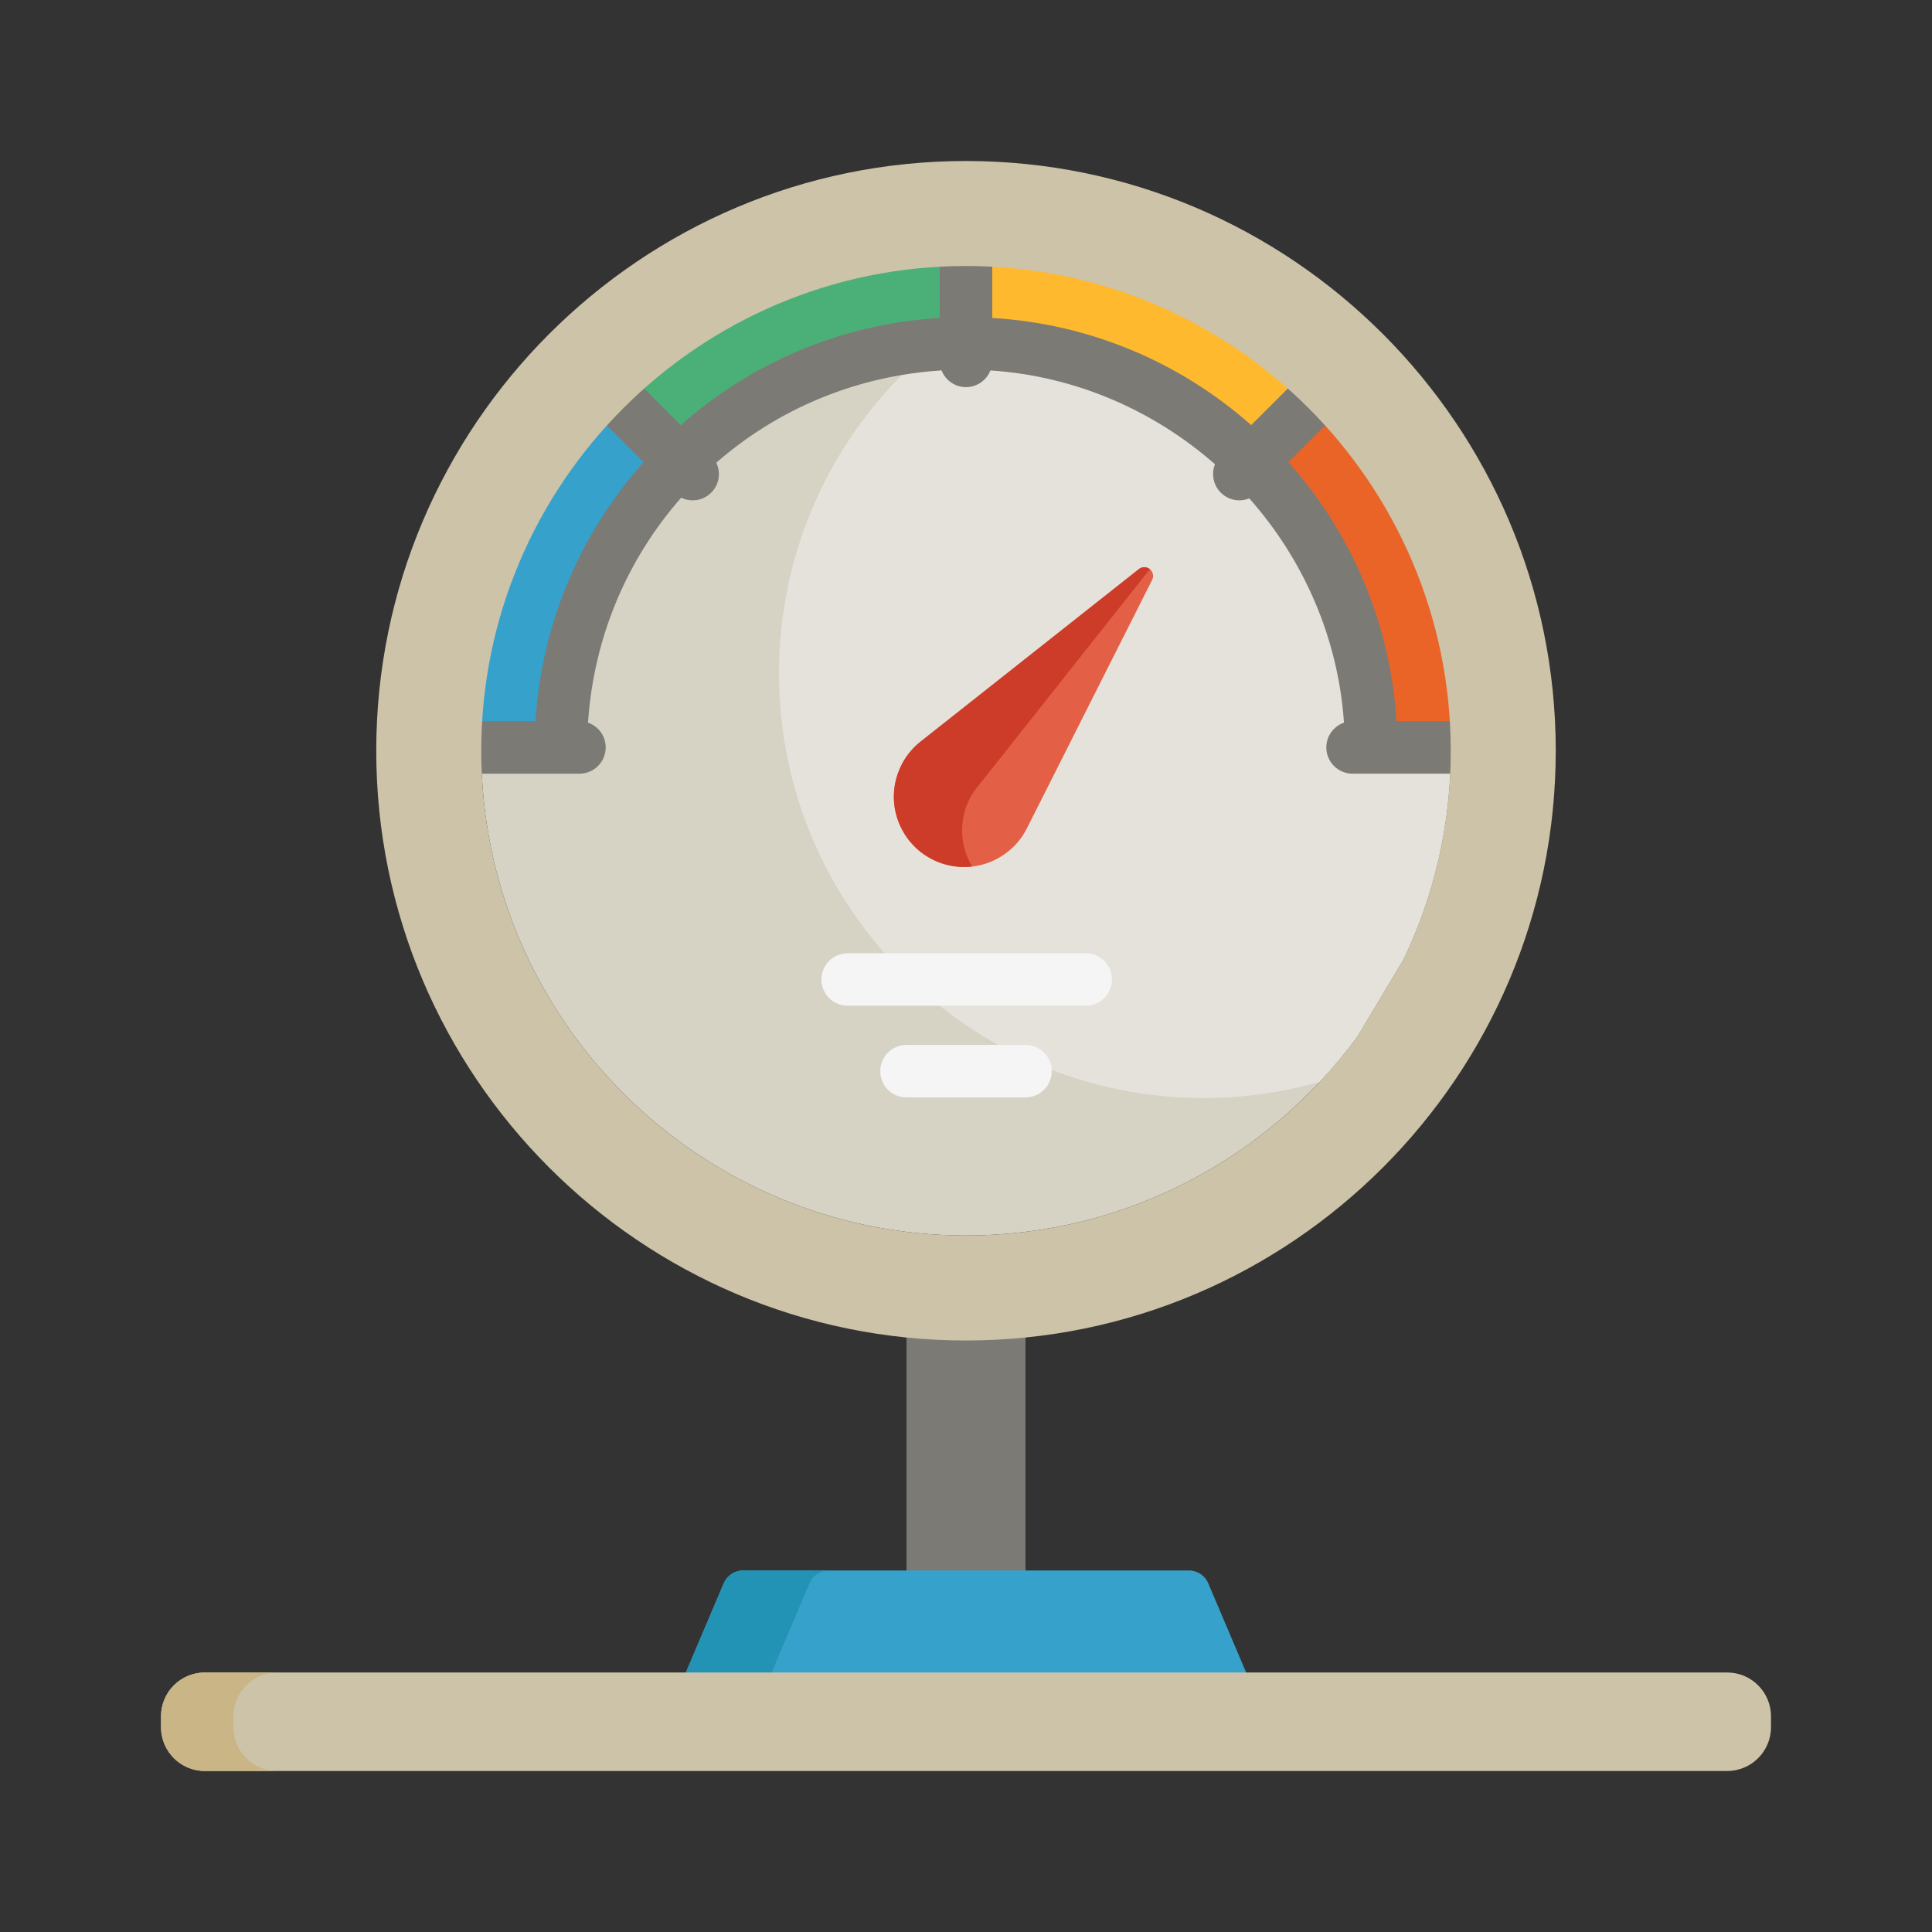 <svg fill="#000000" xml:space="preserve" viewBox="-51.2 -51.2 614.40 614.40" xmlns:xlink="http://www.w3.org/1999/xlink" xmlns="http://www.w3.org/2000/svg" id="Layer_1" version="1.1" width="256px" height="256px">

<rect x="-51.2" y="-51.2" width="614.40" height="614.40" fill="#333333" stroke="none"/>

<g stroke-width="0" id="SVGRepo_bgCarrier"></g>

<g stroke-linejoin="round" stroke-linecap="round" id="SVGRepo_tracerCarrier"></g>

<g id="SVGRepo_iconCarrier"> <path d="M395.16,253.844c9.611-20.093,14.996-42.577,14.996-66.296c0-85.002-69.155-154.157-154.157-154.157 s-154.157,69.154-154.157,154.157S170.998,341.704,256,341.704c51.104,0,96.479-24.996,124.544-63.403" style="fill:#D6D2C4;"></path> <path d="M368.47,292.852c4.309-4.599,8.348-9.452,12.074-14.551l14.618-24.457 c9.611-20.093,14.996-42.577,14.996-66.296c0-75.076-53.949-137.777-125.113-151.401c-51.608,19.002-88.515,68.664-88.515,126.785 c0,74.466,60.583,135.049,135.049,135.049C344.365,297.982,356.739,296.188,368.47,292.852z" style="fill:#E5E2DC;"></path> <path d="M139.418,67.525l25.326,28.453c0,0-40.283,51.128-41.953,87.21H91.928 C91.928,183.187,98.792,106.802,139.418,67.525z" style="fill:#36A1CB;"></path> <path d="M253.637,23.745l-1.111,31.254c0,0-63.783,12.984-88.376,39.44l-24.733-16.206 C139.418,78.232,197.25,27.463,253.637,23.745z" style="fill:#4BAF78;"></path> <path d="M367.963,66.783L348.02,90.778c0,0-54.209-36.034-90.308-34.79l-4.075-32.242 C253.637,23.745,325.54,29.452,367.963,66.783z" style="fill:#FFB92E;"></path> <path d="M413.969,186.494l-28.062-4.323c0,0-10.952-64.163-36.615-89.582l18.671-19.869 C367.963,72.718,412.041,130.018,413.969,186.494z" style="fill:#EA6428;"></path> <path d="M314.475,129.796c-1.01-0.825-2.46-0.836-3.485-0.027l-69.439,54.874 c-2.349,1.86-4.269,4.122-5.751,6.814l-0.337,0.664c-3.515,6.974-3.168,15.117,0.943,21.797c0.012,0.021,0.061,0.101,0.073,0.122 c0.079,0.128,0.165,0.255,0.249,0.381l0.116,0.174c0.102,0.154,0.205,0.308,0.266,0.393c0.056,0.08,0.114,0.16,0.229,0.319 c0.165,0.226,0.333,0.452,0.47,0.623l0.169,0.215c0.196,0.244,0.394,0.483,0.557,0.666l0.106,0.122 c0.006,0.007,0.072,0.083,0.079,0.09c0.198,0.22,0.395,0.437,0.589,0.638l0.194,0.196c0.187,0.191,0.377,0.377,0.62,0.608 l0.252,0.231c0.164,0.149,0.328,0.296,0.496,0.442c0.012,0.01,0.08,0.067,0.091,0.076l0.752,0.612 c0.169,0.129,0.343,0.258,0.534,0.398l0.298,0.214c0.217,0.154,0.441,0.304,0.67,0.452c0.013,0.009,0.096,0.063,0.11,0.071 c0.012,0.008,0.115,0.075,0.127,0.082c0.25,0.158,0.506,0.312,0.83,0.5l0.107,0.06c0.272,0.157,0.552,0.304,0.787,0.424 c0.093,0.05,0.184,0.098,0.239,0.125c0.244,0.121,0.491,0.236,0.74,0.351c0.016,0.007,0.108,0.049,0.122,0.056l0.178,0.081 c0.174,0.077,0.35,0.147,0.559,0.23l0.141,0.058c0.135,0.056,0.268,0.11,0.395,0.159c0.058,0.022,0.116,0.042,0.178,0.062 c2.47,0.902,5.059,1.359,7.691,1.359l0,0c5.07,0,9.853-1.664,13.831-4.809l0.668-0.529c2.262-1.93,4.093-4.264,5.442-6.939 l39.839-79.029C315.788,132.039,315.487,130.622,314.475,129.796z M239.52,213.576L239.52,213.576L239.52,213.576L239.52,213.576z M240.119,214.367L240.119,214.367h-0.001H240.119z M246.613,219.641L246.613,219.641L246.613,219.641L246.613,219.641z" style="fill:#E35F46;"></path> <path d="M256,361.51c-6.387,0-12.698-0.451-18.922-1.323v104.822h37.843V360.186 C268.698,361.058,262.384,361.51,256,361.51z" style="fill:#7C7A75;"></path> <path d="M346.12,483.095l-13.081-30.798c-1.047-2.466-3.467-4.067-6.147-4.067H185.109 c-2.678,0-5.099,1.601-6.145,4.067l-13.082,30.798c-0.876,2.064-0.66,4.428,0.578,6.296c1.237,1.869,3.328,2.993,5.57,2.993h167.945 c2.241,0,4.333-1.124,5.569-2.993C346.779,487.523,346.996,485.159,346.12,483.095z" style="fill:#36A1CB;"></path> <path d="M193.729,489.392c-1.237-1.87-1.454-4.234-0.578-6.296l13.082-30.798 c1.046-2.466,3.467-4.067,6.145-4.067h-27.27c-2.678,0-5.099,1.601-6.145,4.067l-13.082,30.798c-0.876,2.064-0.66,4.428,0.578,6.296 c1.237,1.869,3.328,2.993,5.57,2.993h27.27C197.057,492.385,194.965,491.261,193.729,489.392z" style="fill:#2393B5;"></path> <path d="M409.105,178.146h-16.203c-1.921-30.671-13.953-59.451-34.373-82.375l11.635-11.636 c3.26-3.26,3.26-8.546,0-11.805c-3.26-3.26-8.546-3.26-11.805,0l-11.657,11.657c-23.018-20.348-51.792-32.239-82.354-34.077V33.391 c0-4.61-3.736-8.348-8.348-8.348c-4.61,0-8.348,3.738-8.348,8.348V49.91c-30.553,1.838-59.335,13.732-82.352,34.079l-11.658-11.658 c-3.26-3.26-8.546-3.26-11.805,0c-3.261,3.26-3.261,8.545,0,11.805l11.635,11.636c-20.411,22.915-32.452,51.701-34.374,82.374h-16.2 c-4.61,0-8.348,3.738-8.348,8.348s3.738,8.348,8.348,8.348h30.171c4.611,0,8.348-3.738,8.348-8.348c0-3.654-2.35-6.751-5.62-7.883 c1.834-27.5,12.685-52.293,29.624-71.543c1.15,0.561,2.4,0.848,3.652,0.848c2.136,0,4.273-0.815,5.902-2.445 c2.579-2.578,3.11-6.42,1.609-9.529c19.358-16.897,44.225-27.63,71.644-29.345c1.214,3.109,4.232,5.314,7.769,5.314 c3.535,0,6.549-2.2,7.768-5.303c27.094,1.775,51.967,12.755,71.417,29.834c-1.214,3.012-0.602,6.587,1.839,9.028 c1.631,1.629,3.767,2.445,5.902,2.445c1.076,0,2.152-0.208,3.162-0.621c17.15,19.347,28.249,44.154,30.112,71.318 c-3.267,1.133-5.615,4.228-5.615,7.88c0,4.61,3.738,8.348,8.348,8.348h30.171c4.611,0,8.348-3.738,8.348-8.348 C417.452,181.884,413.715,178.146,409.105,178.146z" style="fill:#7C7A75;"></path> <g> <path d="M294.055,268.639h-75.687c-4.61,0-8.348-3.738-8.348-8.348s3.738-8.348,8.348-8.348h75.687 c4.61,0,8.348,3.738,8.348,8.348C302.403,264.902,298.665,268.639,294.055,268.639z" style="fill:#F5F5F5;"></path> <path d="M274.922,297.789h-37.843c-4.61,0-8.348-3.736-8.348-8.348c0-4.611,3.738-8.348,8.348-8.348h37.843 c4.611,0,8.348,3.736,8.348,8.348C283.27,294.052,279.533,297.789,274.922,297.789z" style="fill:#F5F5F5;"></path> </g> <g> <path d="M256,375.096c-103.415,0-187.548-84.133-187.548-187.548C68.452,84.134,152.585,0,256,0 c103.413,0,187.548,84.134,187.548,187.548C443.548,290.963,359.413,375.096,256,375.096z M395.16,253.844 c9.611-20.093,14.996-42.577,14.996-66.296c0-85.002-69.155-154.157-154.157-154.157s-154.157,69.154-154.157,154.157 S170.998,341.704,256,341.704c51.104,0,96.479-24.996,124.544-63.403" style="fill:#CCC3A8;"></path> <path d="M498.05,480.671h-83.848H97.798H13.95c-7.704,0-13.95,6.246-13.95,13.95v3.428 C0,505.754,6.245,512,13.95,512h83.848h299.276h28.198h72.779c7.704,0,13.95-6.245,13.95-13.95v-3.428 C512,486.918,505.755,480.671,498.05,480.671z" style="fill:#CCC3A8;"></path> </g> <path d="M23.003,498.049v-3.427c0-7.706,6.245-13.951,13.951-13.951h-0.742H13.951 C6.245,480.67,0,486.916,0,494.621v3.427C0,505.754,6.245,512,13.951,512h22.261h0.742C29.249,512,23.003,505.754,23.003,498.049z" style="fill:#C9B585;"></path> <path d="M257.159,202.829l0.337-0.664c0.297-0.539,0.619-1.054,0.952-1.557l-0.007,0.001 c0.004-0.006,0.022-0.029,0.033-0.045c0.604-0.908,1.279-1.749,1.998-2.546c10.056-12.755,54.003-68.22,54.003-68.22 c-1.01-0.825-2.46-0.836-3.485-0.027l-69.439,54.874c-2.349,1.86-4.269,4.122-5.751,6.814l-0.337,0.664 c-3.515,6.974-3.168,15.117,0.943,21.797c0.012,0.021,0.061,0.101,0.073,0.122c0.079,0.128,0.165,0.255,0.249,0.381l0.116,0.174 c0.102,0.154,0.205,0.308,0.266,0.393c0.056,0.08,0.114,0.16,0.229,0.319c0.165,0.226,0.333,0.452,0.47,0.623l0.169,0.215 c0.196,0.244,0.394,0.483,0.557,0.666l0.106,0.122c0.006,0.007,0.072,0.083,0.079,0.09c0.198,0.22,0.395,0.437,0.589,0.638 l0.194,0.196c0.187,0.191,0.377,0.377,0.62,0.608l0.252,0.231c0.164,0.149,0.328,0.296,0.496,0.442 c0.012,0.01,0.08,0.067,0.091,0.076l0.752,0.612c0.169,0.129,0.343,0.258,0.534,0.398l0.298,0.214 c0.217,0.154,0.441,0.304,0.67,0.452c0.013,0.009,0.096,0.063,0.11,0.071c0.012,0.008,0.115,0.075,0.127,0.082 c0.25,0.158,0.506,0.312,0.83,0.5l0.107,0.06c0.272,0.157,0.552,0.304,0.787,0.424c0.093,0.05,0.184,0.098,0.239,0.125 c0.244,0.121,0.491,0.236,0.74,0.351c0.016,0.007,0.108,0.049,0.122,0.056l0.178,0.081c0.174,0.077,0.349,0.147,0.559,0.23 l0.141,0.058c0.135,0.056,0.268,0.11,0.395,0.159c0.058,0.022,0.116,0.042,0.178,0.062c2.47,0.902,5.059,1.359,7.691,1.359l0,0 c0.853,0,1.692-0.065,2.524-0.157C253.99,217.726,253.69,209.71,257.159,202.829z" style="fill:#CC3C29;"></path> </g>

</svg>